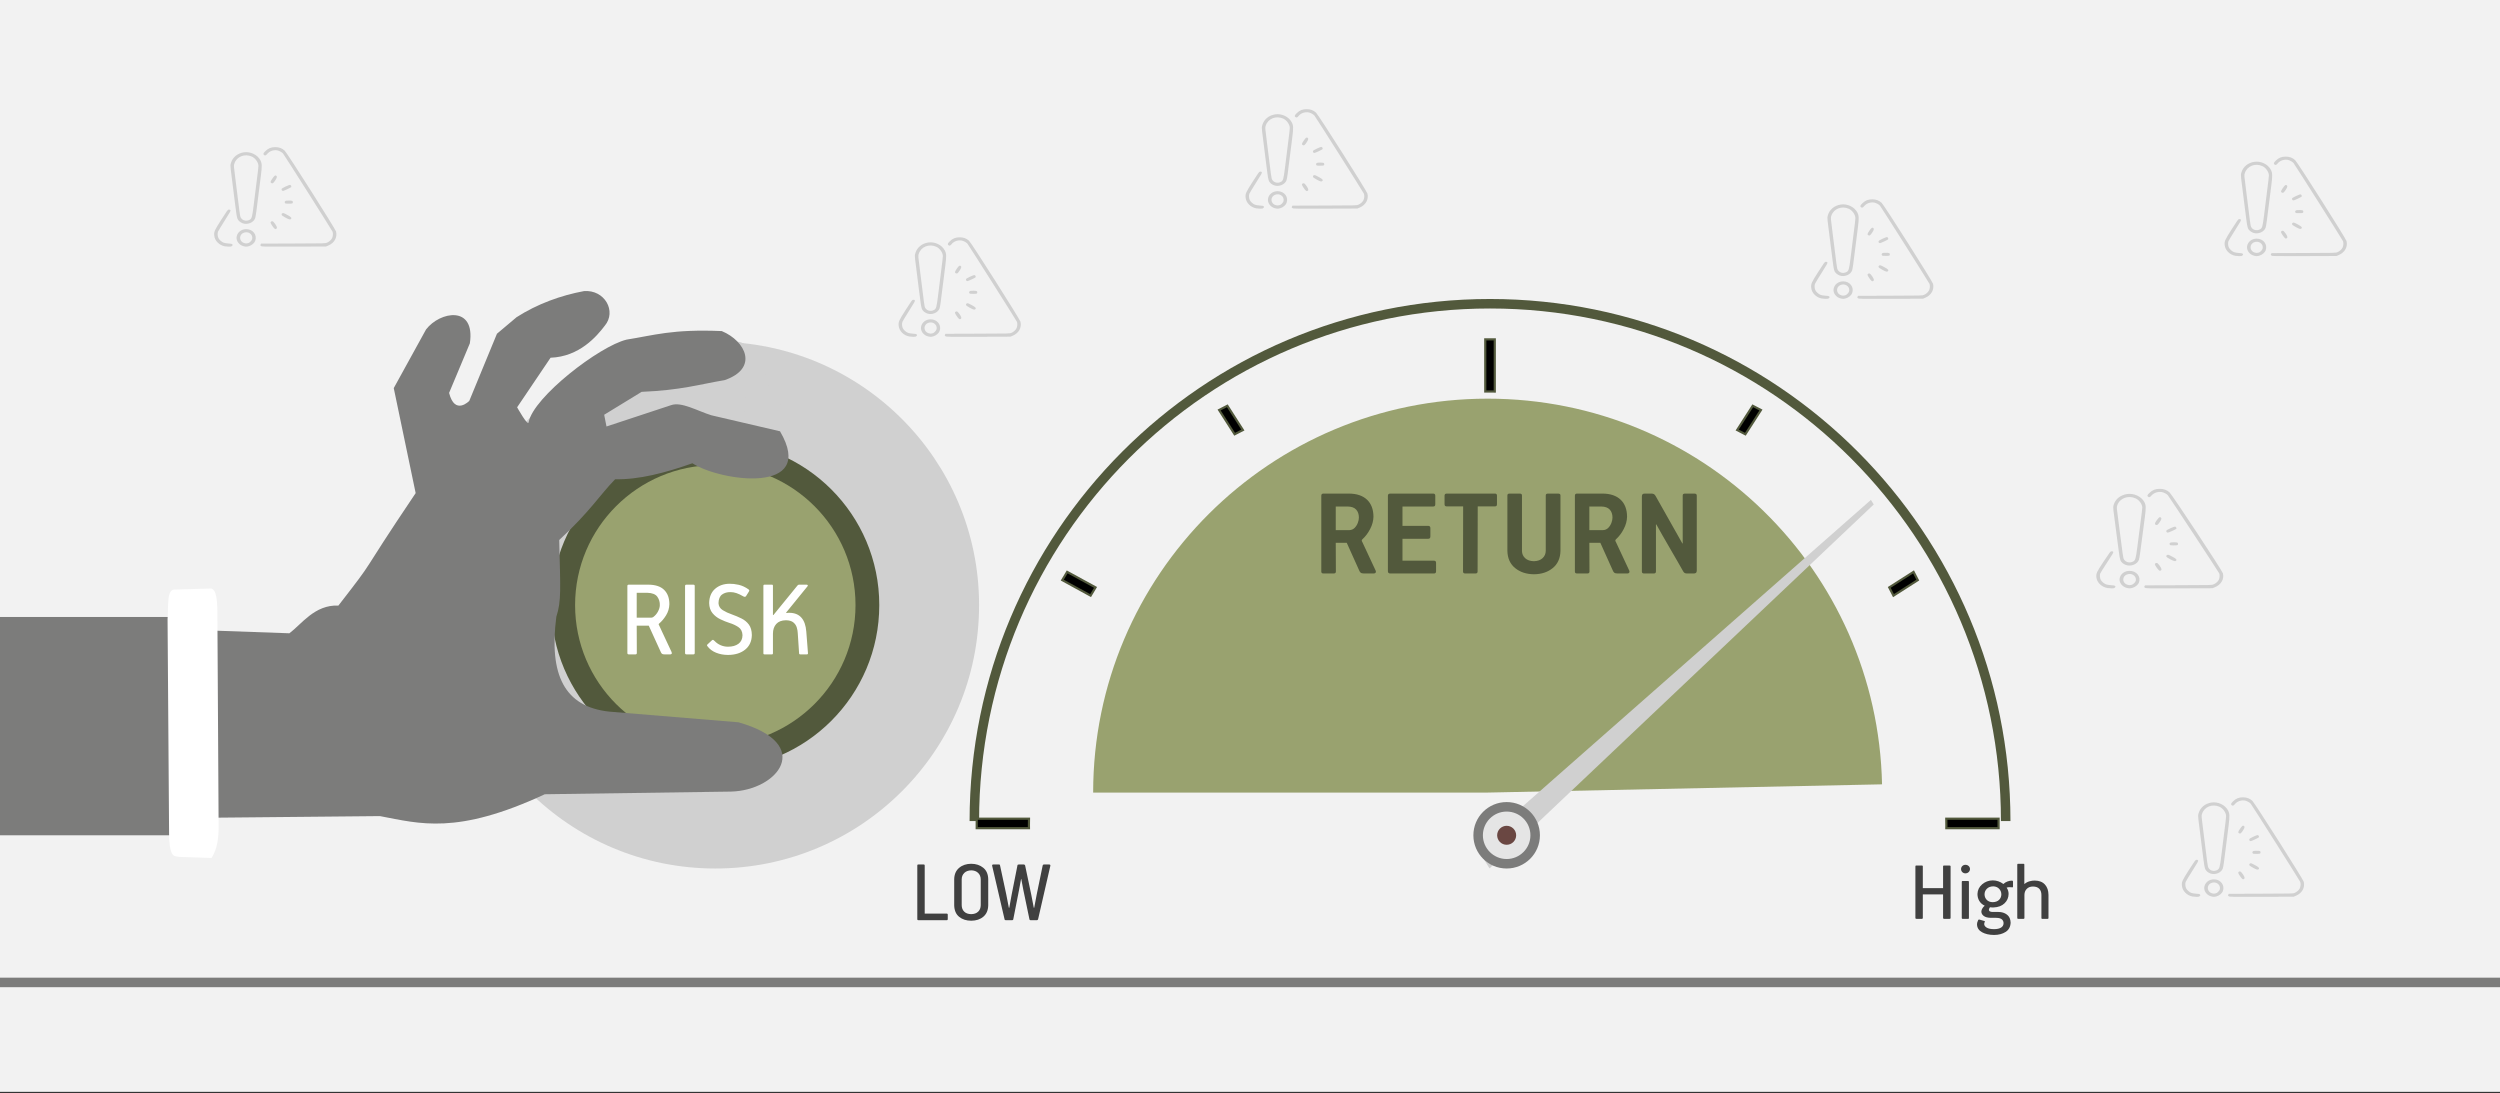 <svg width="526" height="230" xmlns="http://www.w3.org/2000/svg" xmlns:xlink="http://www.w3.org/1999/xlink" overflow="hidden"><rect width="100%" height="100%" fill="#333333" stroke="none"/><defs><clipPath id="clip0"><rect x="0" y="0" width="526" height="230"/></clipPath></defs><g clip-path="url(#clip0)"><rect x="0" y="0" width="526" height="229.667" fill="#FFFFFF"/><rect x="0" y="0" width="526" height="229.667" fill="#F2F2F2"/><path d="M230 166.758C230 120.985 267.16 83.878 313 83.878 358.163 83.878 395.037 119.936 395.982 165.024L313 166.758Z" fill="#99A26F" fill-rule="evenodd"/><path d="M2.182 29.379 0 24.588 108.599 0 109.068 1.031Z" fill="#D0D0D0" fill-rule="evenodd" transform="matrix(0.556 -0.831 -0.832 -0.556 333.854 196.384)"/><path d="M205 172.75C205 112.638 253.577 63.907 313.5 63.907 373.423 63.907 422 112.638 422 172.75" stroke="#52593C" stroke-width="2" stroke-miterlimit="8" fill="none" fill-rule="evenodd"/><path d="M324 175.745C324 179.606 320.867 182.735 317 182.735 313.134 182.735 310 179.606 310 175.745 310 171.884 313.134 168.755 317 168.755 320.867 168.755 324 171.884 324 175.745Z" fill="#7C7C7B" fill-rule="evenodd"/><path d="M317 180.738C314.245 180.738 312 178.5 312 175.745 312 172.995 314.241 170.753 317 170.753 319.755 170.753 322 172.99 322 175.745 322 178.496 319.755 180.738 317 180.738Z" fill="#E5E5E5" fill-rule="evenodd"/><path d="M317 177.742C315.897 177.742 315 176.847 315 175.745 315 174.644 315.897 173.748 317 173.748 318.103 173.748 319 174.644 319 175.745 319 176.847 318.103 177.742 317 177.742Z" fill="#6A4742" fill-rule="evenodd"/><path d="M261.5 90.478 258.231 85.376 256.5 86.266 259.769 91.368C260.342 91.063 260.919 90.765 261.5 90.478Z" stroke="#52593C" stroke-width="0.462" stroke-miterlimit="8" fill-rule="evenodd"/><path d="M230.5 123.589 224.535 120.326 223.5 122.055 229.461 125.318C229.801 124.734 230.148 124.161 230.5 123.589Z" stroke="#52593C" stroke-width="0.462" stroke-miterlimit="8" fill-rule="evenodd"/><path d="M398.391 125.319 403.5 122.054 402.61 120.326 397.5 123.59C397.805 124.158 398.103 124.734 398.391 125.319Z" stroke="#52593C" stroke-width="0.462" stroke-miterlimit="8" fill-rule="evenodd"/><path d="M367.223 91.368 370.5 86.27 368.778 85.376 365.5 90.474C366.08 90.765 366.655 91.063 367.223 91.368Z" stroke="#52593C" stroke-width="0.462" stroke-miterlimit="8" fill-rule="evenodd"/><path d="M216.484 173.606C216.484 173.153 216.492 172.7 216.5 172.25L205.5 172.25 205.5 174.248 216.492 174.248C216.488 174.031 216.484 173.818 216.484 173.606Z" stroke="#52593C" stroke-width="0.462" stroke-miterlimit="8" fill-rule="evenodd"/><path d="M409.5 172.25C409.511 172.7 409.515 173.153 409.515 173.606 409.515 173.818 409.511 174.031 409.508 174.248L420.5 174.248 420.5 172.25 409.5 172.25Z" stroke="#52593C" stroke-width="0.462" stroke-miterlimit="8" fill-rule="evenodd"/><path d="M313.372 82.366C313.749 82.366 314.127 82.373 314.5 82.381L314.5 71.397 312.5 71.397 312.5 82.373C312.793 82.373 313.082 82.366 313.372 82.366Z" stroke="#52593C" stroke-width="0.462" stroke-miterlimit="8" fill-rule="evenodd"/><path d="M334.398 106.572 334.398 111.535 337.281 111.535C337.717 111.52 338.082 111.362 338.376 111.062 338.671 110.762 338.893 110.411 339.042 110.008 339.192 109.605 339.267 109.241 339.267 108.917 339.27 108.211 339.08 107.646 338.696 107.223 338.311 106.799 337.713 106.582 336.9 106.572ZM281.041 106.572 281.041 111.535 283.924 111.535C284.36 111.52 284.725 111.362 285.019 111.062 285.314 110.762 285.536 110.411 285.685 110.008 285.835 109.605 285.91 109.241 285.91 108.917 285.913 108.211 285.723 107.646 285.339 107.223 284.955 106.799 284.356 106.582 283.544 106.572ZM346.076 103.85 347.433 103.85C347.671 103.848 347.854 103.886 347.983 103.962 348.112 104.039 348.227 104.165 348.329 104.34L353.986 114.367 354.041 114.313 354.041 104.258C354.04 104.11 354.082 104.005 354.166 103.942 354.25 103.879 354.381 103.848 354.556 103.85L356.484 103.85C356.636 103.848 356.76 103.879 356.854 103.942 356.949 104.005 356.997 104.11 357 104.258L357 120.089C356.994 120.304 356.931 120.454 356.81 120.539 356.689 120.624 356.544 120.665 356.376 120.661L355.018 120.661C354.817 120.667 354.649 120.642 354.512 120.586 354.376 120.531 354.255 120.41 354.149 120.225 353.884 119.746 353.493 119.061 352.979 118.17 352.464 117.28 351.908 116.319 351.311 115.29 350.714 114.261 350.159 113.299 349.648 112.405 349.136 111.511 348.751 110.821 348.492 110.335L348.411 110.362 348.411 120.225C348.411 120.387 348.37 120.5 348.288 120.566 348.207 120.632 348.085 120.664 347.922 120.661L345.94 120.661C345.777 120.663 345.655 120.632 345.573 120.569 345.492 120.506 345.451 120.401 345.451 120.253L345.451 104.476C345.447 104.259 345.49 104.101 345.58 104 345.671 103.899 345.836 103.849 346.076 103.85ZM331.791 103.85 337.172 103.85C338.815 103.86 340.083 104.288 340.977 105.133 341.871 105.978 342.324 107.175 342.335 108.726 342.316 109.582 342.083 110.44 341.636 111.302 341.189 112.164 340.644 112.886 340 113.468 339.947 113.521 339.911 113.57 339.891 113.614 339.872 113.657 339.863 113.699 339.864 113.74 339.869 113.821 339.914 113.93 340 114.066L342.797 120.062C342.864 120.206 342.866 120.34 342.8 120.464 342.735 120.588 342.607 120.653 342.417 120.661L340.353 120.661C340.012 120.659 339.777 120.603 339.647 120.494 339.517 120.386 339.417 120.242 339.348 120.062L336.71 114.202 334.398 114.202C334.399 115.211 334.404 116.219 334.412 117.228 334.419 118.236 334.424 119.244 334.425 120.253 334.425 120.401 334.384 120.506 334.303 120.569 334.221 120.632 334.099 120.663 333.936 120.661L331.846 120.661C331.683 120.663 331.561 120.632 331.479 120.569 331.398 120.506 331.357 120.401 331.357 120.253L331.357 104.312C331.352 104.008 331.497 103.854 331.791 103.85ZM317.643 103.85 319.733 103.85C319.873 103.847 319.988 103.873 320.08 103.928 320.171 103.983 320.219 104.084 320.222 104.231L320.222 115.923C320.231 116.537 320.458 117.046 320.902 117.449 321.346 117.852 321.954 118.061 322.725 118.076 323.495 118.062 324.103 117.851 324.547 117.445 324.991 117.04 325.218 116.523 325.227 115.896L325.227 104.259C325.227 104.11 325.268 104.005 325.349 103.942 325.431 103.879 325.553 103.848 325.716 103.85L327.806 103.85C327.97 103.849 328.097 103.878 328.187 103.938 328.276 103.998 328.321 104.096 328.322 104.231L328.322 115.923C328.282 117.474 327.738 118.676 326.689 119.528 325.641 120.381 324.328 120.813 322.752 120.825 321.162 120.813 319.842 120.381 318.79 119.528 317.739 118.676 317.193 117.474 317.154 115.923L317.154 104.259C317.152 104.11 317.19 104.005 317.266 103.942 317.342 103.879 317.468 103.848 317.643 103.85ZM304.394 103.85 314.556 103.85C314.692 103.851 314.794 103.889 314.862 103.965 314.93 104.041 314.964 104.148 314.964 104.285L314.964 106.054C314.967 106.206 314.94 106.325 314.882 106.412 314.825 106.498 314.716 106.543 314.556 106.544L310.914 106.544 310.887 120.225C310.887 120.387 310.846 120.5 310.765 120.566 310.683 120.632 310.561 120.664 310.398 120.661L308.307 120.661C308.156 120.663 308.037 120.632 307.951 120.569 307.864 120.506 307.82 120.401 307.819 120.253L307.846 106.544 304.394 106.544C304.232 106.546 304.114 106.509 304.04 106.432 303.967 106.355 303.93 106.23 303.932 106.054L303.932 104.312C303.93 104.162 303.967 104.048 304.04 103.969 304.114 103.89 304.232 103.85 304.394 103.85ZM292.502 103.85 301.55 103.85C301.687 103.849 301.794 103.885 301.87 103.959 301.946 104.032 301.984 104.15 301.985 104.312L301.985 106.082C301.987 106.233 301.956 106.352 301.89 106.439 301.824 106.526 301.711 106.57 301.55 106.572L295.081 106.572 295.081 110.636 300.49 110.636C300.652 110.637 300.77 110.682 300.843 110.768 300.917 110.855 300.953 110.974 300.952 111.126L300.952 112.868C300.953 113.019 300.918 113.138 300.847 113.225 300.776 113.312 300.666 113.356 300.517 113.358L295.081 113.358 295.081 117.967 301.713 117.967C301.85 117.966 301.957 118.002 302.033 118.076 302.109 118.149 302.147 118.267 302.148 118.429L302.148 120.199C302.153 120.503 302.008 120.657 301.713 120.661L292.502 120.661C292.351 120.661 292.232 120.621 292.145 120.542 292.059 120.463 292.015 120.349 292.013 120.199L292.013 104.312C292.013 104.008 292.176 103.854 292.502 103.85ZM278.435 103.85 283.816 103.85C285.458 103.86 286.726 104.288 287.62 105.133 288.514 105.978 288.967 107.175 288.978 108.726 288.959 109.582 288.726 110.44 288.279 111.302 287.832 112.164 287.287 112.886 286.643 113.468 286.59 113.521 286.554 113.57 286.535 113.614 286.515 113.657 286.506 113.699 286.507 113.74 286.512 113.821 286.557 113.93 286.643 114.066L289.44 120.062C289.508 120.206 289.509 120.34 289.444 120.464 289.379 120.588 289.251 120.653 289.06 120.661L286.996 120.661C286.656 120.659 286.42 120.603 286.29 120.494 286.16 120.386 286.061 120.242 285.991 120.062L283.353 114.202 281.041 114.202C281.042 115.211 281.047 116.219 281.055 117.228 281.063 118.236 281.067 119.244 281.068 120.253 281.068 120.401 281.028 120.506 280.946 120.569 280.865 120.632 280.742 120.663 280.58 120.661L278.489 120.661C278.326 120.663 278.204 120.632 278.122 120.569 278.041 120.506 278 120.401 278 120.253L278 104.312C277.996 104.008 278.14 103.854 278.435 103.85Z" fill="#52593C" fill-rule="evenodd"/><path d="M95 127.315C95 96.708 119.848 71.896 150.5 71.896 181.152 71.896 206 96.708 206 127.315 206 157.923 181.152 182.735 150.5 182.735 119.848 182.735 95 157.923 95 127.315Z" fill="#D0D0D0" fill-rule="evenodd"/><path d="M116 127.315C116 108.289 131.446 92.865 150.5 92.865 169.554 92.865 185 108.289 185 127.315 185 146.342 169.554 161.766 150.5 161.766 131.446 161.766 116 146.342 116 127.315Z" fill="#52593C" fill-rule="evenodd"/><path d="M144.313 92.767C143.128 92.553 142.172 91.585 142.076 90.508 142 89.679 142.115 89.43 143.561 87.16 144.823 85.184 144.912 85.057 145.142 85.04 145.326 85.022 145.409 85.051 145.479 85.167 145.556 85.306 145.409 85.572 144.275 87.357 143.568 88.475 142.93 89.523 142.867 89.685 142.733 90.044 142.777 90.687 142.969 91.052 143.153 91.406 143.619 91.823 144.026 91.991 144.23 92.072 144.632 92.141 145.059 92.17 145.556 92.199 145.785 92.24 145.855 92.321 145.989 92.477 145.983 92.529 145.798 92.697 145.671 92.813 145.537 92.842 145.142 92.836 144.868 92.831 144.492 92.802 144.313 92.767ZM148.251 92.744C147.334 92.518 146.671 91.649 146.779 90.803 146.907 89.842 147.761 89.147 148.812 89.152 150.227 89.158 151.157 90.386 150.692 91.632 150.52 92.089 149.934 92.582 149.379 92.732 148.882 92.865 148.749 92.865 148.251 92.744ZM149.233 92.089C149.52 92.031 149.998 91.533 150.061 91.22 150.265 90.224 149.182 89.483 148.194 89.946 147.372 90.328 147.283 91.411 148.035 91.921 148.258 92.072 148.704 92.188 148.901 92.153 148.972 92.141 149.118 92.112 149.233 92.089ZM151.922 92.709C151.756 92.587 151.75 92.547 151.833 92.385L151.922 92.199 158.677 92.176C165.368 92.159 165.438 92.153 165.795 92.002 166.241 91.817 166.668 91.44 166.859 91.07 167.057 90.693 167.108 90.05 166.968 89.685 166.866 89.419 156.861 73.622 156.555 73.246 156.338 72.973 155.726 72.649 155.319 72.574 154.516 72.44 153.668 72.753 153.177 73.373 152.942 73.674 152.738 73.726 152.534 73.541 152.324 73.35 152.387 73.176 152.846 72.73 153.451 72.133 154.044 71.896 154.917 71.896 155.726 71.896 156.351 72.127 156.893 72.632 157.422 73.118 167.586 89.129 167.713 89.668 168 90.884 167.363 92.043 166.12 92.582L165.591 92.808 158.855 92.831C152.317 92.848 152.107 92.842 151.922 92.709ZM154.739 89.025C154.509 88.84 153.923 87.947 153.923 87.785 153.923 87.6 154.108 87.467 154.331 87.496 154.458 87.513 154.63 87.687 154.892 88.063 155.3 88.654 155.37 88.955 155.121 89.077 154.924 89.175 154.924 89.175 154.739 89.025ZM148.073 87.924C147.856 87.843 147.557 87.675 147.404 87.542 146.939 87.142 146.837 86.818 146.633 85.178 146.525 84.356 146.384 83.244 146.314 82.705 146.047 80.631 145.626 77.277 145.537 76.507 145.46 75.794 145.467 75.65 145.594 75.221 145.945 74.039 146.951 73.205 148.283 72.991 149.666 72.77 151.17 73.483 151.788 74.665 152.132 75.325 152.151 75.846 151.897 77.856 151.782 78.749 151.546 80.608 151.374 81.981 151.196 83.354 150.998 84.935 150.928 85.497 150.858 86.053 150.75 86.661 150.686 86.847 150.367 87.762 149.08 88.289 148.073 87.924ZM149.513 87.189C149.978 86.928 150.055 86.65 150.374 84.118 150.533 82.844 150.737 81.234 150.82 80.533 151.298 76.773 151.374 76.13 151.374 75.852 151.374 75.134 150.737 74.225 149.998 73.888 148.487 73.205 146.786 73.883 146.314 75.354 146.161 75.817 146.155 75.69 146.601 79.16 147.041 82.635 147.315 84.779 147.391 85.457 147.442 85.874 147.519 86.337 147.557 86.482 147.78 87.27 148.742 87.623 149.513 87.189ZM157.026 86.708C156.408 86.366 156.268 86.256 156.249 86.094 156.23 85.96 156.268 85.879 156.396 85.822 156.6 85.717 156.657 85.735 157.53 86.204 158.25 86.592 158.422 86.795 158.225 87.015 158.052 87.2 157.804 87.136 157.026 86.708ZM156.937 83.615C156.861 83.464 156.867 83.406 156.988 83.284 157.109 83.163 157.23 83.139 157.778 83.139 158.492 83.139 158.62 83.197 158.62 83.51 158.62 83.759 158.518 83.794 157.696 83.794 157.058 83.794 157.02 83.782 156.937 83.615ZM156.313 81.008C156.262 80.95 156.23 80.828 156.243 80.736 156.268 80.608 156.453 80.486 157.09 80.185 157.632 79.93 157.963 79.814 158.065 79.849 158.225 79.895 158.352 80.179 158.269 80.307 158.193 80.417 156.721 81.112 156.561 81.112 156.478 81.112 156.37 81.066 156.313 81.008ZM154.063 79.444C153.84 79.328 153.904 79.09 154.305 78.511 154.732 77.903 154.885 77.781 155.096 77.897 155.338 78.036 155.3 78.302 154.949 78.83 154.509 79.513 154.369 79.606 154.063 79.444Z" fill="#D0D0D0" fill-rule="evenodd"/><path d="M-1 206.7 527 206.701" stroke="#7C7C7B" stroke-width="2" stroke-miterlimit="8" fill="none" fill-rule="evenodd"/><path d="M47.313 51.826C46.128 51.612 45.172 50.645 45.077 49.567 45 48.739 45.115 48.49 46.561 46.219 47.823 44.244 47.912 44.116 48.142 44.099 48.327 44.081 48.409 44.11 48.479 44.226 48.556 44.365 48.409 44.632 47.275 46.416 46.568 47.534 45.93 48.582 45.867 48.745 45.733 49.104 45.778 49.747 45.969 50.112 46.153 50.465 46.619 50.882 47.026 51.05 47.23 51.131 47.632 51.201 48.059 51.23 48.556 51.259 48.785 51.299 48.855 51.38 48.989 51.537 48.983 51.589 48.798 51.757 48.671 51.873 48.537 51.902 48.142 51.896 47.868 51.89 47.492 51.861 47.313 51.826ZM51.252 51.803C50.334 51.577 49.671 50.708 49.779 49.862 49.907 48.901 50.761 48.206 51.812 48.212 53.227 48.217 54.157 49.446 53.692 50.691 53.52 51.148 52.934 51.641 52.379 51.791 51.882 51.925 51.748 51.925 51.252 51.803ZM52.233 51.148C52.52 51.091 52.998 50.592 53.061 50.28 53.265 49.283 52.182 48.542 51.194 49.005 50.372 49.388 50.283 50.471 51.035 50.98 51.258 51.131 51.704 51.247 51.901 51.212 51.972 51.201 52.118 51.172 52.233 51.148ZM54.922 51.768C54.756 51.647 54.75 51.606 54.833 51.444L54.922 51.259 61.677 51.235C68.368 51.218 68.438 51.212 68.795 51.062 69.241 50.876 69.668 50.5 69.859 50.129 70.057 49.752 70.108 49.109 69.968 48.745 69.866 48.478 59.861 32.681 59.555 32.305 59.338 32.033 58.727 31.708 58.319 31.633 57.516 31.5 56.668 31.812 56.178 32.432 55.942 32.733 55.738 32.786 55.534 32.6 55.324 32.409 55.387 32.235 55.846 31.789 56.452 31.193 57.044 30.955 57.917 30.955 58.727 30.955 59.351 31.187 59.893 31.691 60.422 32.177 70.586 48.188 70.713 48.727 71 49.944 70.363 51.102 69.12 51.641L68.591 51.867 61.855 51.89C55.317 51.907 55.107 51.902 54.922 51.768ZM57.739 48.084C57.509 47.899 56.923 47.007 56.923 46.844 56.923 46.659 57.108 46.526 57.331 46.555 57.458 46.572 57.63 46.746 57.892 47.123 58.3 47.713 58.37 48.015 58.121 48.136 57.923 48.235 57.923 48.235 57.739 48.084ZM51.073 46.984C50.856 46.903 50.557 46.734 50.404 46.601 49.939 46.202 49.837 45.877 49.633 44.238 49.525 43.415 49.384 42.303 49.314 41.764 49.047 39.691 48.626 36.337 48.537 35.566 48.46 34.854 48.467 34.709 48.594 34.28 48.945 33.098 49.952 32.264 51.283 32.05 52.666 31.83 54.17 32.542 54.788 33.724 55.132 34.384 55.151 34.906 54.897 36.916 54.782 37.808 54.546 39.667 54.374 41.04 54.196 42.413 53.998 43.995 53.928 44.556 53.858 45.112 53.749 45.721 53.686 45.906 53.367 46.821 52.08 47.349 51.073 46.984ZM52.513 46.248C52.978 45.987 53.055 45.709 53.373 43.178 53.533 41.903 53.737 40.293 53.82 39.592 54.298 35.833 54.374 35.19 54.374 34.912 54.374 34.193 53.737 33.284 52.998 32.948 51.487 32.264 49.786 32.942 49.314 34.413 49.161 34.877 49.155 34.749 49.601 38.219 50.041 41.695 50.315 43.838 50.391 44.516 50.442 44.933 50.519 45.396 50.557 45.541 50.78 46.329 51.742 46.682 52.513 46.248ZM60.026 45.767C59.408 45.425 59.268 45.315 59.249 45.153 59.23 45.02 59.268 44.939 59.396 44.881 59.599 44.776 59.657 44.794 60.53 45.263 61.25 45.651 61.422 45.854 61.224 46.074 61.053 46.26 60.804 46.196 60.026 45.767ZM59.937 42.674C59.861 42.523 59.867 42.465 59.988 42.344 60.109 42.222 60.23 42.199 60.778 42.199 61.492 42.199 61.62 42.257 61.62 42.569 61.62 42.819 61.518 42.853 60.696 42.853 60.058 42.853 60.02 42.842 59.937 42.674ZM59.313 40.067C59.262 40.009 59.23 39.888 59.243 39.795 59.268 39.667 59.453 39.546 60.09 39.245 60.632 38.99 60.963 38.874 61.065 38.908 61.224 38.955 61.352 39.239 61.269 39.366 61.193 39.476 59.721 40.171 59.561 40.171 59.478 40.171 59.37 40.125 59.313 40.067ZM57.063 38.503C56.84 38.387 56.904 38.15 57.305 37.57 57.732 36.962 57.885 36.84 58.096 36.956 58.338 37.095 58.3 37.362 57.949 37.889 57.509 38.573 57.369 38.665 57.063 38.503Z" fill="#D0D0D0" fill-rule="evenodd"/><path d="M383.313 62.81C382.128 62.596 381.172 61.629 381.076 60.551 381 59.723 381.115 59.474 382.561 57.203 383.823 55.228 383.912 55.1 384.142 55.083 384.326 55.066 384.409 55.094 384.479 55.21 384.556 55.349 384.409 55.616 383.275 57.4 382.568 58.518 381.93 59.566 381.867 59.729 381.733 60.088 381.777 60.731 381.969 61.096 382.153 61.449 382.619 61.866 383.026 62.034 383.23 62.115 383.632 62.185 384.059 62.214 384.556 62.243 384.785 62.283 384.855 62.364 384.989 62.521 384.983 62.573 384.798 62.741 384.671 62.857 384.537 62.886 384.142 62.88 383.868 62.874 383.492 62.845 383.313 62.81ZM387.251 62.787C386.334 62.561 385.671 61.692 385.779 60.847 385.907 59.885 386.761 59.19 387.812 59.196 389.227 59.202 390.157 60.43 389.692 61.675 389.52 62.133 388.934 62.625 388.379 62.776 387.882 62.909 387.749 62.909 387.251 62.787ZM388.233 62.133C388.52 62.075 388.998 61.577 389.061 61.264 389.265 60.267 388.182 59.526 387.194 59.989 386.372 60.372 386.283 61.455 387.035 61.965 387.258 62.115 387.704 62.231 387.901 62.196 387.972 62.185 388.118 62.156 388.233 62.133ZM390.922 62.752C390.756 62.631 390.75 62.59 390.833 62.428L390.922 62.243 397.677 62.219C404.368 62.202 404.438 62.196 404.795 62.046 405.241 61.86 405.668 61.484 405.859 61.113 406.057 60.737 406.108 60.094 405.968 59.729 405.866 59.462 395.861 43.665 395.555 43.289 395.338 43.017 394.726 42.692 394.319 42.617 393.516 42.484 392.668 42.797 392.177 43.416 391.942 43.718 391.738 43.77 391.534 43.584 391.324 43.393 391.387 43.219 391.846 42.773 392.451 42.177 393.044 41.939 393.917 41.939 394.726 41.939 395.351 42.171 395.893 42.675 396.422 43.161 406.586 59.172 406.713 59.711 407 60.928 406.363 62.086 405.12 62.625L404.591 62.851 397.855 62.874C391.317 62.892 391.107 62.886 390.922 62.752ZM393.739 59.068C393.509 58.883 392.923 57.991 392.923 57.829 392.923 57.643 393.108 57.51 393.331 57.539 393.458 57.556 393.63 57.73 393.892 58.107 394.299 58.697 394.37 58.999 394.121 59.12 393.924 59.219 393.924 59.219 393.739 59.068ZM387.073 57.968C386.856 57.887 386.557 57.719 386.404 57.585 385.939 57.186 385.837 56.861 385.633 55.222 385.525 54.399 385.384 53.287 385.314 52.748 385.047 50.675 384.626 47.321 384.537 46.55 384.46 45.838 384.467 45.693 384.594 45.264 384.945 44.083 385.951 43.248 387.283 43.034 388.666 42.814 390.17 43.526 390.788 44.708 391.132 45.368 391.151 45.89 390.897 47.9 390.782 48.792 390.546 50.651 390.374 52.024 390.196 53.397 389.998 54.979 389.928 55.541 389.858 56.097 389.75 56.705 389.686 56.89 389.367 57.806 388.08 58.333 387.073 57.968ZM388.513 57.232C388.978 56.971 389.055 56.693 389.374 54.162 389.533 52.887 389.737 51.277 389.82 50.576 390.298 46.817 390.374 46.174 390.374 45.896 390.374 45.177 389.737 44.268 388.998 43.932 387.487 43.248 385.786 43.926 385.314 45.398 385.161 45.861 385.155 45.733 385.601 49.203 386.041 52.679 386.315 54.822 386.391 55.5 386.442 55.917 386.519 56.38 386.557 56.525 386.78 57.313 387.742 57.666 388.513 57.232ZM396.026 56.751C395.408 56.409 395.268 56.299 395.249 56.137 395.23 56.004 395.268 55.923 395.396 55.865 395.6 55.761 395.657 55.778 396.53 56.247 397.25 56.635 397.422 56.838 397.225 57.058 397.052 57.244 396.804 57.18 396.026 56.751ZM395.937 53.658C395.861 53.507 395.867 53.449 395.988 53.328 396.109 53.206 396.23 53.183 396.778 53.183 397.492 53.183 397.62 53.241 397.62 53.554 397.62 53.803 397.518 53.837 396.696 53.837 396.058 53.837 396.02 53.826 395.937 53.658ZM395.313 51.051C395.262 50.993 395.23 50.872 395.243 50.779 395.268 50.651 395.453 50.53 396.09 50.229 396.632 49.974 396.963 49.858 397.065 49.893 397.225 49.939 397.352 50.223 397.269 50.35 397.193 50.46 395.721 51.155 395.561 51.155 395.478 51.155 395.37 51.109 395.313 51.051ZM393.063 49.487C392.84 49.371 392.904 49.134 393.305 48.554 393.732 47.946 393.885 47.825 394.096 47.941 394.338 48.08 394.299 48.346 393.949 48.873 393.509 49.557 393.369 49.649 393.063 49.487Z" fill="#D0D0D0" fill-rule="evenodd"/><path d="M191.313 70.799C190.128 70.584 189.172 69.617 189.076 68.54 189 67.711 189.115 67.462 190.561 65.191 191.823 63.216 191.912 63.089 192.142 63.071 192.326 63.054 192.409 63.083 192.479 63.199 192.556 63.338 192.409 63.604 191.275 65.388 190.568 66.506 189.93 67.555 189.867 67.717 189.733 68.076 189.777 68.719 189.969 69.084 190.153 69.438 190.619 69.855 191.026 70.023 191.23 70.104 191.632 70.173 192.059 70.202 192.556 70.231 192.785 70.272 192.855 70.353 192.989 70.509 192.983 70.561 192.798 70.729 192.671 70.845 192.537 70.874 192.142 70.868 191.868 70.862 191.492 70.834 191.313 70.799ZM195.251 70.776C194.334 70.55 193.671 69.681 193.779 68.835 193.907 67.874 194.761 67.178 195.812 67.184 197.227 67.19 198.157 68.418 197.692 69.663 197.52 70.121 196.934 70.613 196.379 70.764 195.882 70.897 195.749 70.897 195.251 70.776ZM196.233 70.121C196.52 70.063 196.998 69.565 197.061 69.252 197.265 68.256 196.182 67.514 195.194 67.978 194.372 68.36 194.283 69.443 195.035 69.953 195.258 70.104 195.704 70.219 195.901 70.185 195.972 70.173 196.118 70.144 196.233 70.121ZM198.922 70.741C198.756 70.619 198.75 70.579 198.833 70.416L198.922 70.231 205.677 70.208C212.368 70.191 212.438 70.185 212.795 70.034 213.241 69.849 213.668 69.472 213.859 69.102 214.057 68.725 214.108 68.082 213.968 67.717 213.866 67.451 203.861 51.654 203.555 51.277 203.338 51.005 202.726 50.681 202.319 50.605 201.516 50.472 200.668 50.785 200.177 51.405 199.942 51.706 199.738 51.758 199.534 51.573 199.324 51.382 199.387 51.208 199.846 50.762 200.451 50.165 201.044 49.928 201.917 49.928 202.726 49.928 203.351 50.159 203.893 50.663 204.422 51.15 214.586 67.161 214.713 67.7 215 68.916 214.363 70.075 213.12 70.613L212.591 70.839 205.855 70.862C199.317 70.88 199.107 70.874 198.922 70.741ZM201.739 67.057C201.509 66.871 200.923 65.979 200.923 65.817 200.923 65.632 201.108 65.498 201.331 65.527 201.458 65.545 201.63 65.719 201.892 66.095 202.3 66.686 202.37 66.987 202.121 67.109 201.924 67.207 201.924 67.207 201.739 67.057ZM195.073 65.956C194.856 65.875 194.557 65.707 194.404 65.574 193.939 65.174 193.837 64.85 193.633 63.21 193.525 62.388 193.384 61.276 193.314 60.737 193.047 58.663 192.626 55.309 192.537 54.539 192.46 53.826 192.467 53.681 192.594 53.253 192.945 52.071 193.951 51.237 195.283 51.023 196.666 50.802 198.17 51.515 198.788 52.697 199.132 53.357 199.151 53.878 198.897 55.888 198.782 56.78 198.546 58.64 198.374 60.013 198.196 61.386 197.998 62.967 197.928 63.529 197.858 64.085 197.75 64.693 197.686 64.879 197.367 65.794 196.08 66.321 195.073 65.956ZM196.513 65.22C196.978 64.96 197.055 64.682 197.374 62.15 197.533 60.876 197.737 59.266 197.82 58.565 198.298 54.805 198.374 54.162 198.374 53.884 198.374 53.166 197.737 52.256 196.998 51.92 195.487 51.237 193.786 51.914 193.314 53.386 193.161 53.849 193.155 53.722 193.601 57.192 194.041 60.667 194.315 62.811 194.391 63.488 194.442 63.906 194.519 64.369 194.557 64.514 194.78 65.302 195.742 65.655 196.513 65.22ZM204.026 64.74C203.408 64.398 203.268 64.288 203.249 64.126 203.23 63.992 203.268 63.911 203.396 63.853 203.6 63.749 203.657 63.766 204.53 64.236 205.25 64.624 205.422 64.826 205.225 65.047 205.052 65.232 204.804 65.168 204.026 64.74ZM203.937 61.646C203.861 61.496 203.867 61.438 203.988 61.316 204.109 61.194 204.23 61.171 204.778 61.171 205.492 61.171 205.62 61.229 205.62 61.542 205.62 61.791 205.518 61.826 204.696 61.826 204.058 61.826 204.02 61.814 203.937 61.646ZM203.313 59.04C203.262 58.982 203.23 58.86 203.243 58.767 203.268 58.64 203.453 58.518 204.09 58.217 204.632 57.962 204.963 57.846 205.065 57.881 205.225 57.927 205.352 58.211 205.269 58.339 205.193 58.449 203.721 59.144 203.561 59.144 203.478 59.144 203.37 59.097 203.313 59.04ZM201.063 57.475C200.84 57.36 200.904 57.122 201.305 56.543 201.732 55.935 201.885 55.813 202.096 55.929 202.338 56.068 202.3 56.334 201.949 56.861 201.509 57.545 201.369 57.638 201.063 57.475Z" fill="#D0D0D0" fill-rule="evenodd"/><path d="M461.313 188.628C460.128 188.414 459.172 187.446 459.076 186.369 459 185.54 459.115 185.291 460.561 183.021 461.823 181.045 461.912 180.918 462.142 180.901 462.326 180.883 462.409 180.912 462.479 181.028 462.556 181.167 462.409 181.433 461.275 183.218 460.568 184.336 459.93 185.384 459.867 185.546 459.733 185.905 459.777 186.548 459.969 186.913 460.153 187.267 460.619 187.684 461.026 187.852 461.23 187.933 461.632 188.002 462.059 188.031 462.556 188.06 462.785 188.101 462.855 188.182 462.989 188.338 462.983 188.391 462.798 188.559 462.671 188.674 462.537 188.703 462.142 188.698 461.868 188.692 461.492 188.663 461.313 188.628ZM465.251 188.605C464.334 188.379 463.671 187.51 463.779 186.664 463.907 185.703 464.761 185.008 465.812 185.013 467.227 185.019 468.157 186.247 467.692 187.493 467.52 187.95 466.934 188.443 466.379 188.593 465.882 188.726 465.749 188.726 465.251 188.605ZM466.233 187.95C466.52 187.892 466.998 187.394 467.061 187.081 467.265 186.085 466.182 185.344 465.194 185.807 464.372 186.189 464.283 187.273 465.035 187.782 465.258 187.933 465.704 188.049 465.901 188.014 465.972 188.002 466.118 187.973 466.233 187.95ZM468.922 188.57C468.756 188.448 468.75 188.408 468.833 188.246L468.922 188.06 475.677 188.037C482.368 188.02 482.438 188.014 482.795 187.863 483.241 187.678 483.668 187.301 483.859 186.931 484.057 186.554 484.108 185.911 483.968 185.546 483.866 185.28 473.861 169.483 473.555 169.107 473.338 168.834 472.726 168.51 472.319 168.435 471.516 168.301 470.668 168.614 470.177 169.234 469.942 169.535 469.738 169.587 469.534 169.402 469.324 169.211 469.387 169.037 469.846 168.591 470.451 167.994 471.044 167.757 471.917 167.757 472.726 167.757 473.351 167.989 473.893 168.493 474.422 168.979 484.586 184.99 484.713 185.529 485 186.745 484.363 187.904 483.12 188.443L482.591 188.669 475.855 188.692C469.317 188.709 469.107 188.703 468.922 188.57ZM471.739 184.886C471.509 184.701 470.923 183.808 470.923 183.646 470.923 183.461 471.108 183.328 471.331 183.357 471.458 183.374 471.63 183.548 471.892 183.924 472.299 184.515 472.37 184.816 472.121 184.938 471.924 185.037 471.924 185.037 471.739 184.886ZM465.073 183.785C464.856 183.704 464.557 183.536 464.404 183.403 463.939 183.003 463.837 182.679 463.633 181.04 463.525 180.217 463.384 179.105 463.314 178.566 463.047 176.492 462.626 173.138 462.537 172.368 462.46 171.655 462.467 171.511 462.594 171.082 462.945 169.9 463.951 169.066 465.283 168.852 466.666 168.632 468.17 169.344 468.788 170.526 469.132 171.186 469.151 171.708 468.897 173.718 468.782 174.61 468.546 176.469 468.374 177.842 468.196 179.215 467.998 180.796 467.928 181.358 467.858 181.914 467.75 182.522 467.686 182.708 467.367 183.623 466.08 184.15 465.073 183.785ZM466.513 183.05C466.978 182.789 467.055 182.511 467.374 179.979 467.533 178.705 467.737 177.095 467.82 176.394 468.298 172.634 468.374 171.991 468.374 171.713 468.374 170.995 467.737 170.086 466.998 169.75 465.487 169.066 463.786 169.744 463.314 171.215 463.161 171.679 463.155 171.551 463.601 175.021 464.041 178.497 464.315 180.64 464.391 181.318 464.442 181.735 464.519 182.198 464.557 182.343 464.78 183.131 465.742 183.484 466.513 183.05ZM474.026 182.569C473.408 182.227 473.268 182.117 473.249 181.955 473.23 181.822 473.268 181.74 473.396 181.683 473.6 181.578 473.657 181.596 474.53 182.065 475.25 182.453 475.422 182.656 475.225 182.876 475.052 183.061 474.804 182.997 474.026 182.569ZM473.937 179.476C473.861 179.325 473.867 179.267 473.988 179.145 474.109 179.024 474.23 179.001 474.778 179.001 475.492 179.001 475.62 179.058 475.62 179.371 475.62 179.62 475.518 179.655 474.696 179.655 474.058 179.655 474.02 179.644 473.937 179.476ZM473.313 176.869C473.262 176.811 473.23 176.689 473.243 176.597 473.268 176.469 473.453 176.347 474.09 176.046 474.632 175.791 474.963 175.676 475.065 175.71 475.225 175.757 475.352 176.04 475.269 176.168 475.193 176.278 473.721 176.973 473.561 176.973 473.478 176.973 473.37 176.927 473.313 176.869ZM471.063 175.305C470.84 175.189 470.904 174.951 471.305 174.372 471.732 173.764 471.885 173.642 472.096 173.758 472.338 173.897 472.299 174.164 471.949 174.691 471.509 175.374 471.369 175.467 471.063 175.305Z" fill="#D0D0D0" fill-rule="evenodd"/><path d="M470.313 53.823C469.128 53.609 468.172 52.642 468.076 51.564 468 50.736 468.115 50.487 469.561 48.216 470.823 46.241 470.912 46.113 471.142 46.096 471.326 46.078 471.409 46.108 471.479 46.223 471.556 46.362 471.409 46.629 470.275 48.413 469.568 49.531 468.93 50.58 468.867 50.742 468.733 51.101 468.777 51.744 468.969 52.109 469.153 52.462 469.619 52.879 470.026 53.047 470.23 53.128 470.632 53.198 471.059 53.227 471.556 53.256 471.785 53.296 471.855 53.377 471.989 53.534 471.983 53.586 471.798 53.754 471.671 53.87 471.537 53.899 471.142 53.893 470.868 53.887 470.492 53.858 470.313 53.823ZM474.251 53.8C473.334 53.574 472.671 52.705 472.779 51.86 472.907 50.898 473.761 50.203 474.812 50.209 476.227 50.215 477.157 51.443 476.692 52.688 476.52 53.146 475.934 53.638 475.379 53.789 474.882 53.922 474.749 53.922 474.251 53.8ZM475.233 53.146C475.52 53.088 475.998 52.59 476.061 52.277 476.265 51.28 475.182 50.539 474.194 51.002 473.372 51.385 473.283 52.468 474.035 52.978 474.258 53.128 474.704 53.244 474.901 53.209 474.972 53.198 475.118 53.169 475.233 53.146ZM477.922 53.765C477.756 53.644 477.75 53.603 477.833 53.441L477.922 53.256 484.677 53.233C491.368 53.215 491.438 53.209 491.795 53.059 492.241 52.873 492.668 52.497 492.859 52.126 493.057 51.75 493.108 51.107 492.968 50.742 492.866 50.475 482.861 34.678 482.555 34.302 482.338 34.03 481.726 33.705 481.319 33.63 480.516 33.497 479.668 33.81 479.177 34.429 478.942 34.731 478.738 34.783 478.534 34.597 478.324 34.406 478.387 34.232 478.846 33.786 479.451 33.19 480.044 32.952 480.917 32.952 481.726 32.952 482.351 33.184 482.893 33.688 483.422 34.175 493.586 50.186 493.713 50.724 494 51.941 493.363 53.099 492.12 53.638L491.591 53.864 484.855 53.887C478.317 53.904 478.107 53.899 477.922 53.765ZM480.739 50.081C480.509 49.896 479.923 49.004 479.923 48.842 479.923 48.656 480.108 48.523 480.331 48.552 480.458 48.569 480.63 48.743 480.892 49.12 481.299 49.711 481.37 50.012 481.121 50.133 480.924 50.232 480.924 50.232 480.739 50.081ZM474.073 48.981C473.856 48.9 473.557 48.732 473.404 48.598 472.939 48.199 472.837 47.874 472.633 46.235 472.525 45.412 472.384 44.3 472.314 43.761 472.047 41.688 471.626 38.334 471.537 37.563 471.46 36.851 471.467 36.706 471.594 36.277 471.945 35.096 472.951 34.261 474.283 34.047 475.666 33.827 477.17 34.539 477.788 35.721 478.132 36.382 478.151 36.903 477.897 38.913 477.782 39.805 477.546 41.664 477.374 43.037 477.196 44.41 476.998 45.992 476.928 46.553 476.858 47.11 476.75 47.718 476.686 47.903 476.367 48.819 475.08 49.346 474.073 48.981ZM475.513 48.245C475.978 47.984 476.055 47.706 476.374 45.175 476.533 43.901 476.737 42.29 476.82 41.589 477.298 37.83 477.374 37.187 477.374 36.909 477.374 36.19 476.737 35.281 475.998 34.945 474.487 34.261 472.786 34.939 472.314 36.41 472.161 36.874 472.155 36.746 472.601 40.216 473.041 43.692 473.315 45.835 473.391 46.513 473.442 46.93 473.519 47.394 473.557 47.538 473.78 48.326 474.742 48.679 475.513 48.245ZM483.026 47.764C482.408 47.422 482.268 47.312 482.249 47.15 482.23 47.017 482.268 46.936 482.396 46.878 482.6 46.774 482.657 46.791 483.53 47.26 484.25 47.648 484.422 47.851 484.225 48.071 484.052 48.257 483.804 48.193 483.026 47.764ZM482.937 44.671C482.861 44.52 482.867 44.462 482.988 44.341 483.109 44.219 483.23 44.196 483.778 44.196 484.492 44.196 484.62 44.254 484.62 44.567 484.62 44.816 484.518 44.85 483.696 44.85 483.058 44.85 483.02 44.839 482.937 44.671ZM482.313 42.064C482.262 42.006 482.23 41.885 482.243 41.792 482.268 41.664 482.453 41.543 483.09 41.242 483.632 40.987 483.963 40.871 484.065 40.906 484.225 40.952 484.352 41.236 484.269 41.363 484.193 41.473 482.721 42.168 482.561 42.168 482.478 42.168 482.37 42.122 482.313 42.064ZM480.063 40.5C479.84 40.384 479.904 40.147 480.305 39.568 480.732 38.959 480.885 38.838 481.096 38.953 481.338 39.093 481.299 39.359 480.949 39.886 480.509 40.57 480.369 40.662 480.063 40.5Z" fill="#D0D0D0" fill-rule="evenodd"/><path d="M264.313 43.838C263.128 43.623 262.172 42.656 262.076 41.579 262 40.75 262.115 40.501 263.561 38.23 264.823 36.255 264.912 36.128 265.142 36.11 265.326 36.093 265.409 36.122 265.479 36.238 265.556 36.377 265.409 36.643 264.275 38.428 263.568 39.545 262.93 40.594 262.867 40.756 262.733 41.115 262.777 41.758 262.969 42.123 263.153 42.477 263.619 42.894 264.026 43.062 264.23 43.143 264.632 43.212 265.059 43.241 265.556 43.27 265.785 43.311 265.855 43.392 265.989 43.548 265.983 43.6 265.798 43.768 265.671 43.884 265.537 43.913 265.142 43.907 264.868 43.902 264.492 43.873 264.313 43.838ZM268.251 43.815C267.334 43.589 266.671 42.72 266.779 41.874 266.907 40.913 267.761 40.217 268.812 40.223 270.227 40.229 271.157 41.457 270.692 42.703 270.52 43.16 269.934 43.653 269.379 43.803 268.882 43.936 268.749 43.936 268.251 43.815ZM269.233 43.16C269.52 43.102 269.998 42.604 270.061 42.291 270.265 41.295 269.182 40.553 268.194 41.017 267.372 41.399 267.283 42.482 268.035 42.992 268.258 43.143 268.704 43.259 268.901 43.224 268.972 43.212 269.118 43.183 269.233 43.16ZM271.922 43.78C271.756 43.658 271.75 43.618 271.833 43.456L271.922 43.27 278.677 43.247C285.368 43.23 285.438 43.224 285.795 43.073 286.241 42.888 286.668 42.511 286.859 42.141 287.057 41.764 287.108 41.121 286.968 40.756 286.866 40.49 276.861 24.693 276.555 24.316 276.338 24.044 275.726 23.72 275.319 23.645 274.516 23.511 273.668 23.824 273.177 24.444 272.942 24.745 272.738 24.797 272.534 24.612 272.324 24.421 272.387 24.247 272.846 23.801 273.451 23.204 274.044 22.967 274.917 22.967 275.726 22.967 276.351 23.198 276.893 23.702 277.422 24.189 287.586 40.2 287.713 40.739 288 41.955 287.363 43.114 286.12 43.653L285.591 43.878 278.855 43.902C272.317 43.919 272.107 43.913 271.922 43.78ZM274.739 40.096C274.509 39.91 273.923 39.018 273.923 38.856 273.923 38.671 274.108 38.538 274.331 38.566 274.458 38.584 274.63 38.758 274.892 39.134 275.299 39.725 275.37 40.026 275.121 40.148 274.924 40.246 274.924 40.246 274.739 40.096ZM268.073 38.995C267.856 38.914 267.557 38.746 267.404 38.613 266.939 38.213 266.837 37.889 266.633 36.249 266.525 35.427 266.384 34.315 266.314 33.776 266.047 31.702 265.626 28.348 265.537 27.578 265.46 26.865 265.467 26.72 265.594 26.292 265.945 25.11 266.951 24.276 268.283 24.061 269.666 23.841 271.17 24.554 271.788 25.736 272.132 26.396 272.151 26.917 271.897 28.927 271.782 29.82 271.546 31.679 271.374 33.052 271.196 34.425 270.998 36.006 270.928 36.568 270.858 37.124 270.75 37.732 270.686 37.918 270.367 38.833 269.08 39.36 268.073 38.995ZM269.513 38.26C269.978 37.999 270.055 37.721 270.374 35.189 270.533 33.915 270.737 32.305 270.82 31.604 271.298 27.844 271.374 27.201 271.374 26.923 271.374 26.205 270.737 25.295 269.998 24.959 268.487 24.276 266.786 24.954 266.314 26.425 266.161 26.888 266.155 26.761 266.601 30.231 267.041 33.706 267.315 35.85 267.391 36.528 267.442 36.944 267.519 37.408 267.557 37.553 267.78 38.341 268.742 38.694 269.513 38.26ZM277.026 37.779C276.408 37.437 276.268 37.327 276.249 37.165 276.23 37.031 276.268 36.95 276.396 36.892 276.6 36.788 276.657 36.806 277.53 37.275 278.25 37.663 278.422 37.866 278.225 38.086 278.052 38.271 277.804 38.207 277.026 37.779ZM276.937 34.685C276.861 34.535 276.867 34.477 276.988 34.355 277.109 34.233 277.23 34.21 277.778 34.21 278.492 34.21 278.62 34.268 278.62 34.581 278.62 34.83 278.518 34.865 277.696 34.865 277.058 34.865 277.02 34.853 276.937 34.685ZM276.313 32.079C276.262 32.021 276.23 31.899 276.243 31.806 276.268 31.679 276.453 31.557 277.09 31.256 277.632 31.001 277.963 30.885 278.065 30.92 278.225 30.966 278.352 31.25 278.269 31.378 278.193 31.488 276.721 32.183 276.561 32.183 276.478 32.183 276.37 32.137 276.313 32.079ZM274.063 30.515C273.84 30.399 273.904 30.161 274.305 29.582 274.732 28.974 274.885 28.852 275.096 28.968 275.338 29.107 275.299 29.373 274.949 29.901 274.509 30.584 274.369 30.677 274.063 30.515Z" fill="#D0D0D0" fill-rule="evenodd"/><path d="M443.402 123.722C442.171 123.508 441.179 122.54 441.079 121.463 441 120.635 441.119 120.385 442.621 118.115 443.932 116.139 444.024 116.012 444.263 115.995 444.454 115.977 444.54 116.006 444.613 116.122 444.693 116.261 444.54 116.528 443.362 118.312 442.628 119.43 441.966 120.478 441.9 120.64 441.761 120.999 441.807 121.642 442.006 122.007 442.198 122.361 442.681 122.778 443.104 122.946 443.316 123.027 443.733 123.096 444.176 123.125 444.693 123.154 444.931 123.195 445.004 123.276 445.143 123.432 445.136 123.485 444.944 123.653 444.812 123.768 444.673 123.797 444.263 123.792 443.978 123.786 443.587 123.757 443.402 123.722ZM447.492 123.699C446.539 123.473 445.851 122.604 445.963 121.758 446.096 120.797 446.982 120.102 448.074 120.107 449.543 120.113 450.51 121.341 450.026 122.587 449.848 123.044 449.239 123.537 448.663 123.687 448.147 123.821 448.008 123.821 447.492 123.699ZM448.511 123.044C448.809 122.986 449.305 122.488 449.371 122.175 449.583 121.179 448.458 120.438 447.432 120.901 446.579 121.283 446.486 122.367 447.267 122.876 447.499 123.027 447.962 123.143 448.167 123.108 448.24 123.096 448.392 123.067 448.511 123.044ZM451.304 123.664C451.132 123.542 451.125 123.502 451.211 123.34L451.304 123.154 458.318 123.131C465.267 123.114 465.34 123.108 465.71 122.957 466.174 122.772 466.617 122.396 466.815 122.025 467.021 121.648 467.074 121.005 466.928 120.64 466.822 120.374 456.432 104.577 456.115 104.201 455.89 103.928 455.254 103.604 454.831 103.529 453.997 103.395 453.117 103.708 452.607 104.328 452.362 104.629 452.151 104.681 451.939 104.496 451.721 104.305 451.787 104.131 452.263 103.685 452.892 103.088 453.507 102.851 454.414 102.851 455.254 102.851 455.903 103.083 456.465 103.587 457.015 104.073 467.57 120.084 467.702 120.623 468 121.839 467.338 122.998 466.048 123.537L465.499 123.763 458.504 123.786C451.714 123.803 451.496 123.797 451.304 123.664ZM454.229 119.98C453.99 119.795 453.382 118.903 453.382 118.74 453.382 118.555 453.574 118.422 453.805 118.451 453.938 118.468 454.116 118.642 454.388 119.018 454.811 119.609 454.884 119.91 454.626 120.032 454.421 120.131 454.421 120.131 454.229 119.98ZM447.307 118.879C447.082 118.798 446.771 118.63 446.612 118.497 446.129 118.097 446.023 117.773 445.811 116.134 445.699 115.311 445.553 114.199 445.48 113.66 445.202 111.586 444.765 108.232 444.673 107.462 444.593 106.749 444.6 106.605 444.732 106.176 445.096 104.994 446.142 104.16 447.525 103.946 448.961 103.726 450.523 104.438 451.165 105.62 451.522 106.28 451.542 106.802 451.277 108.812 451.158 109.704 450.913 111.563 450.735 112.936 450.549 114.309 450.344 115.89 450.271 116.452 450.199 117.008 450.086 117.617 450.02 117.802 449.689 118.717 448.352 119.244 447.307 118.879ZM448.802 118.144C449.285 117.883 449.365 117.605 449.696 115.074 449.861 113.799 450.073 112.189 450.159 111.488 450.655 107.728 450.735 107.085 450.735 106.807 450.735 106.089 450.073 105.18 449.305 104.844 447.737 104.16 445.97 104.838 445.48 106.309 445.321 106.773 445.315 106.645 445.778 110.115 446.235 113.591 446.519 115.734 446.599 116.412 446.651 116.829 446.731 117.292 446.771 117.437 447.002 118.225 448.001 118.578 448.802 118.144ZM456.604 117.663C455.962 117.321 455.817 117.211 455.797 117.049 455.777 116.916 455.817 116.835 455.949 116.777 456.161 116.672 456.221 116.69 457.127 117.159 457.875 117.547 458.054 117.75 457.849 117.97 457.67 118.155 457.412 118.092 456.604 117.663ZM456.512 114.57C456.432 114.419 456.439 114.361 456.565 114.239 456.69 114.118 456.816 114.095 457.385 114.095 458.126 114.095 458.259 114.153 458.259 114.465 458.259 114.714 458.153 114.749 457.299 114.749 456.638 114.749 456.598 114.738 456.512 114.57ZM455.863 111.963C455.81 111.905 455.777 111.783 455.79 111.691 455.817 111.563 456.009 111.442 456.671 111.14 457.233 110.885 457.577 110.77 457.683 110.804 457.849 110.851 457.981 111.135 457.895 111.262 457.815 111.372 456.287 112.067 456.121 112.067 456.035 112.067 455.923 112.021 455.863 111.963ZM453.527 110.399C453.296 110.283 453.362 110.045 453.779 109.466 454.222 108.858 454.381 108.736 454.599 108.852 454.851 108.991 454.811 109.258 454.447 109.785 453.99 110.468 453.845 110.561 453.527 110.399Z" fill="#D0D0D0" fill-rule="evenodd"/><path d="M121 127.315C121 111.047 134.208 97.858 150.5 97.858 166.792 97.858 180 111.047 180 127.315 180 143.584 166.792 156.773 150.5 156.773 134.208 156.773 121 143.584 121 127.315Z" fill="#99A26F" fill-rule="evenodd"/><path d="M133.964 124.723 133.964 129.957 137.048 129.957C137.12 129.955 137.189 129.941 137.255 129.915 137.321 129.889 137.379 129.863 137.427 129.838 137.859 129.521 138.199 129.126 138.447 128.651 138.695 128.177 138.821 127.74 138.826 127.34 138.85 126.689 138.678 126.099 138.31 125.567 137.943 125.036 137.237 124.754 136.194 124.723ZM160.877 123.014 162.415 123.014C162.557 123.014 162.628 123.085 162.628 123.228L162.628 129.385 162.723 129.409 167.798 123.18C167.845 123.121 167.894 123.079 167.947 123.052 167.999 123.026 168.06 123.013 168.13 123.014L169.668 123.014C169.82 123.017 169.913 123.052 169.947 123.118 169.98 123.184 169.966 123.26 169.905 123.347L165.403 128.887 165.451 128.982C165.579 128.959 165.696 128.945 165.8 128.94 165.905 128.935 166.01 128.933 166.115 128.934 167.194 128.948 168.028 129.288 168.618 129.955 169.207 130.622 169.55 131.605 169.645 132.902L170 137.444C170.004 137.606 169.925 137.685 169.763 137.681L168.391 137.681C168.221 137.681 168.134 137.61 168.13 137.467L167.846 133.187C167.832 132.825 167.765 132.438 167.643 132.026 167.521 131.614 167.285 131.26 166.934 130.965 166.583 130.669 166.057 130.514 165.356 130.501 164.454 130.514 163.774 130.778 163.316 131.291 162.859 131.804 162.629 132.484 162.628 133.33L162.628 137.444C162.628 137.606 162.557 137.685 162.415 137.681L160.877 137.681C160.783 137.681 160.716 137.664 160.676 137.628 160.635 137.592 160.616 137.539 160.617 137.467L160.617 123.251C160.616 123.169 160.635 123.108 160.676 123.07 160.716 123.032 160.783 123.013 160.877 123.014ZM144.42 123.014 145.887 123.014C145.971 123.015 146.039 123.036 146.091 123.079 146.143 123.122 146.17 123.179 146.171 123.251L146.171 137.396C146.171 137.586 146.076 137.681 145.887 137.681L144.42 137.681C144.335 137.681 144.267 137.658 144.215 137.613 144.164 137.568 144.137 137.504 144.136 137.42L144.136 123.275C144.136 123.105 144.23 123.018 144.42 123.014ZM132.284 123.014 136.455 123.014C137.934 123.029 139.035 123.402 139.758 124.133 140.48 124.864 140.841 125.861 140.838 127.126 140.812 127.97 140.58 128.75 140.14 129.465 139.7 130.181 139.207 130.764 138.66 131.215 138.625 131.239 138.601 131.267 138.589 131.298 138.577 131.328 138.577 131.356 138.589 131.381 138.59 131.38 138.639 131.487 138.737 131.7 138.834 131.914 139.073 132.427 139.452 133.24 139.831 134.054 140.443 135.36 141.288 137.158 141.372 137.357 141.376 137.495 141.3 137.571 141.224 137.648 141.133 137.685 141.028 137.681L139.797 137.681C139.557 137.681 139.386 137.64 139.285 137.56 139.184 137.479 139.102 137.361 139.039 137.206L136.502 131.642 133.964 131.642 133.988 137.396C133.988 137.586 133.893 137.681 133.704 137.681L132.284 137.681C132.2 137.681 132.132 137.658 132.08 137.613 132.028 137.568 132.001 137.504 132 137.42L132 123.275C132 123.105 132.095 123.018 132.284 123.014ZM153.496 122.823C154.077 122.811 154.718 122.884 155.42 123.043 156.122 123.202 156.816 123.525 157.502 124.01 157.632 124.118 157.68 124.217 157.647 124.307 157.614 124.397 157.573 124.472 157.526 124.533L156.958 125.436C156.883 125.538 156.79 125.584 156.679 125.573 156.569 125.562 156.465 125.524 156.366 125.46 155.839 125.153 155.364 124.929 154.94 124.788 154.517 124.647 154.107 124.578 153.71 124.58 153.002 124.567 152.408 124.736 151.925 125.085 151.443 125.435 151.192 126.044 151.172 126.911 151.206 127.54 151.506 128.03 152.074 128.382 152.641 128.735 153.273 129.029 153.971 129.265 154.687 129.521 155.365 129.808 156.002 130.124 156.64 130.441 157.161 130.87 157.564 131.411 157.967 131.952 158.175 132.688 158.188 133.618 158.164 134.916 157.698 135.934 156.791 136.672 155.884 137.41 154.683 137.787 153.188 137.8 152.272 137.798 151.431 137.642 150.664 137.331 149.897 137.021 149.293 136.568 148.852 135.972 148.779 135.892 148.748 135.815 148.758 135.743 148.767 135.672 148.831 135.589 148.947 135.497L149.823 134.688C149.915 134.619 149.998 134.602 150.075 134.637 150.151 134.673 150.241 134.745 150.344 134.855 150.716 135.248 151.144 135.549 151.629 135.755 152.114 135.962 152.626 136.066 153.164 136.068 154.08 136.066 154.816 135.861 155.37 135.452 155.924 135.043 156.209 134.44 156.224 133.642 156.19 132.866 155.896 132.295 155.34 131.929 154.785 131.563 154.17 131.278 153.496 131.073 152.861 130.869 152.217 130.609 151.562 130.293 150.908 129.978 150.357 129.549 149.909 129.006 149.46 128.464 149.227 127.749 149.208 126.863 149.237 125.582 149.652 124.59 150.454 123.889 151.256 123.188 152.27 122.833 153.496 122.823Z" fill="#FFFFFF" fill-rule="evenodd"/><rect x="-2" y="129.812" width="43" height="45.933" fill="#7C7C7B"/><path d="M45 172.045 45.121 132.683 60.89 133.243C63.437 131.337 66.227 127.188 71.201 127.412 79.813 116.31 74.476 123.038 87.455 103.75L82.845 81.658 89.638 69.322C92.549 65.51 100.07 64.164 98.857 72.238L94.49 82.667C95.703 87.489 98.735 84.349 98.735 84.349L104.558 70.219 108.682 66.743C113.049 63.94 118.022 62.145 122.874 61.248 127.241 60.912 129.788 65.51 127.241 68.537 125.542 70.78 121.904 75.042 115.839 75.266L108.803 85.695C108.803 85.695 111.108 89.844 111.229 88.835 112.2 83.564 126.149 72.799 131.85 71.453 137.551 70.556 141.433 69.21 151.864 69.659 156.959 71.79 159.628 77.509 152.471 79.976 147.134 80.873 143.252 82.107 135.004 82.443L127.119 87.265 127.605 89.732 141.19 85.247C143.373 84.462 146.77 86.48 149.681 87.377L164.116 90.742C172 104.199 151.5 101.283 145.678 97.47 139.977 99.489 134.397 100.946 129.424 100.834 126.149 104.199 124.208 107.563 117.658 113.619 117.901 123.936 118.143 126.403 117.052 129.767 115.475 141.991 118.75 148.719 128.211 149.728L155.382 151.971C171.515 156.569 163.63 166.325 153.805 166.55L114.626 167.11C96.067 175.745 88.304 173.278 79.934 171.708L45 172.045Z" fill="#7C7C7B" fill-rule="evenodd"/><path d="M36.858 124.043 44.434 123.821C45.526 124.155 45.782 125.937 45.745 130.504L46 174.389C45.927 177.842 45.235 179.29 44.507 180.515L37.768 180.293C36.858 180.07 35.801 180.738 35.583 176.283L35.255 130.281C35.474 127.608 35 123.821 36.858 124.043Z" fill="#FFFFFF" fill-rule="evenodd"/><path d="M204.353 183.121C203.735 183.133 203.246 183.313 202.889 183.662 202.531 184.011 202.348 184.458 202.341 185.002L202.341 190.435C202.345 191.005 202.52 191.462 202.865 191.805 203.21 192.149 203.7 192.326 204.335 192.335 204.962 192.327 205.452 192.153 205.806 191.813 206.161 191.472 206.341 191.013 206.347 190.435L206.347 185.002C206.338 184.45 206.154 184.001 205.794 183.655 205.435 183.31 204.955 183.131 204.353 183.121ZM208.972 181.889 210.193 181.889C210.284 181.891 210.343 181.915 210.37 181.962 210.397 182.009 210.413 182.067 210.419 182.135L211.716 188.174 212.261 190.985 212.355 190.985C212.432 190.536 212.513 190.081 212.599 189.62 212.685 189.159 212.767 188.709 212.844 188.269L214.084 182.021C214.09 181.991 214.111 181.962 214.145 181.934 214.18 181.906 214.247 181.891 214.347 181.889L215.419 181.889C215.477 181.889 215.53 181.907 215.579 181.941 215.627 181.975 215.662 182.021 215.682 182.078L216.979 188.25 217.505 190.985 217.599 190.985 218.126 188.193 219.385 182.078C219.395 182.021 219.422 181.975 219.465 181.941 219.508 181.907 219.563 181.889 219.629 181.889L220.738 181.889C220.874 181.892 220.955 181.927 220.98 181.993 221.006 182.059 221.007 182.131 220.983 182.211L218.408 193.434C218.387 193.475 218.357 193.513 218.318 193.548 218.279 193.584 218.24 193.603 218.201 193.605L216.81 193.605C216.761 193.605 216.717 193.591 216.678 193.565 216.639 193.538 216.614 193.501 216.603 193.453L215.306 187.225 214.874 184.927 214.836 184.927 214.404 187.263 213.182 193.472C213.144 193.564 213.069 193.608 212.956 193.605L211.603 193.605C211.49 193.605 211.415 193.567 211.377 193.491L208.746 182.154C208.734 182.085 208.744 182.024 208.774 181.972 208.805 181.919 208.87 181.891 208.972 181.889ZM193.207 181.889 194.351 181.889C194.426 181.889 194.479 181.907 194.511 181.941 194.543 181.975 194.559 182.021 194.558 182.079L194.558 192.221 199.182 192.221C199.249 192.221 199.303 192.24 199.344 192.276 199.385 192.312 199.406 192.363 199.408 192.43L199.408 193.378C199.404 193.529 199.336 193.605 199.201 193.605L193.225 193.605C193.075 193.602 193 193.533 193 193.397L193 182.098C192.998 182.031 193.012 181.979 193.04 181.943 193.069 181.907 193.124 181.889 193.207 181.889ZM204.335 181.737C205.34 181.74 206.183 182.017 206.863 182.567 207.543 183.116 207.896 183.915 207.924 184.964L207.924 190.473C207.903 191.506 207.564 192.303 206.907 192.865 206.25 193.428 205.399 193.712 204.353 193.719 203.315 193.717 202.463 193.442 201.797 192.894 201.131 192.346 200.787 191.539 200.764 190.473L200.764 184.964C200.789 183.948 201.134 183.159 201.802 182.595 202.469 182.031 203.314 181.745 204.335 181.737Z" fill="#404040" fill-rule="evenodd"/><path d="M419.371 186.487C418.806 186.501 418.362 186.669 418.039 186.99 417.717 187.311 417.552 187.702 417.546 188.162 417.55 188.613 417.7 188.998 417.997 189.317 418.295 189.637 418.715 189.804 419.259 189.818 419.84 189.806 420.288 189.644 420.604 189.331 420.92 189.019 421.08 188.629 421.084 188.162 421.075 187.702 420.915 187.311 420.604 186.99 420.293 186.669 419.882 186.501 419.371 186.487ZM412.924 185.357 414.076 185.357C414.203 185.354 414.265 185.414 414.261 185.538L414.261 193.165C414.263 193.227 414.251 193.27 414.227 193.294 414.202 193.319 414.158 193.33 414.095 193.33L412.941 193.33C412.885 193.33 412.84 193.316 412.806 193.289 412.773 193.261 412.756 193.22 412.755 193.166L412.756 185.538C412.756 185.414 412.812 185.354 412.924 185.357ZM419.259 185.23 419.259 185.231C419.669 185.231 420.063 185.295 420.441 185.422 420.819 185.55 421.176 185.74 421.511 185.994 421.751 185.766 422.029 185.591 422.345 185.47 422.662 185.348 422.972 185.287 423.277 185.286 423.377 185.278 423.446 185.298 423.484 185.347 423.522 185.396 423.539 185.466 423.537 185.558L423.537 186.485C423.541 186.583 423.525 186.646 423.489 186.674 423.452 186.702 423.376 186.705 423.258 186.685 423.096 186.658 422.919 186.649 422.729 186.66 422.538 186.671 422.362 186.704 422.199 186.758 422.346 186.977 422.451 187.199 422.515 187.423 422.578 187.647 422.609 187.868 422.608 188.088 422.598 188.857 422.315 189.512 421.759 190.053 421.203 190.594 420.432 190.886 419.445 190.927 419.324 190.928 419.199 190.926 419.071 190.923 418.942 190.919 418.813 190.908 418.682 190.891 418.64 190.943 418.594 191.021 418.543 191.125 418.491 191.229 418.463 191.321 418.459 191.4 418.466 191.571 418.545 191.693 418.696 191.767 418.847 191.84 419.029 191.875 419.24 191.874L420.468 191.874C421.178 191.875 421.778 192.064 422.269 192.44 422.759 192.817 423.015 193.374 423.036 194.112 423.007 194.993 422.656 195.648 421.985 196.076 421.313 196.504 420.498 196.717 419.538 196.715 418.551 196.711 417.716 196.523 417.033 196.148 416.35 195.774 415.994 195.235 415.965 194.531 415.965 194.37 415.984 194.214 416.024 194.064 416.063 193.915 416.124 193.755 416.207 193.584 416.233 193.538 416.265 193.504 416.303 193.482 416.34 193.46 416.395 193.458 416.468 193.475L417.528 193.785C417.565 193.794 417.59 193.807 417.603 193.823 417.616 193.84 417.622 193.857 417.621 193.876 417.618 193.912 417.606 193.948 417.584 193.985 417.563 194.025 417.54 194.085 417.514 194.165 417.489 194.244 417.475 194.317 417.473 194.385 417.473 194.694 417.645 194.954 417.989 195.166 418.333 195.377 418.85 195.487 419.538 195.495 420.183 195.492 420.679 195.381 421.024 195.163 421.37 194.946 421.544 194.644 421.548 194.258 421.557 193.939 421.445 193.671 421.213 193.452 420.98 193.234 420.571 193.12 419.985 193.111L418.868 193.111C418.215 193.101 417.721 192.971 417.384 192.72 417.048 192.469 416.879 192.156 416.877 191.783 416.882 191.583 416.951 191.368 417.084 191.139 417.217 190.909 417.384 190.717 417.584 190.563 417.081 190.321 416.701 189.986 416.445 189.557 416.188 189.129 416.059 188.639 416.058 188.088 416.089 187.268 416.418 186.592 417.045 186.058 417.671 185.525 418.409 185.249 419.259 185.23ZM403.205 182.101 404.338 182.101C404.412 182.102 404.468 182.118 404.505 182.151 404.542 182.184 404.561 182.228 404.561 182.283L404.561 186.869 408.824 186.869 408.824 182.301C408.825 182.237 408.842 182.188 408.878 182.153 408.913 182.119 408.963 182.101 409.029 182.101L410.162 182.101C410.237 182.102 410.296 182.118 410.339 182.151 410.381 182.184 410.403 182.228 410.404 182.283L410.404 193.11C410.404 193.256 410.329 193.328 410.181 193.328L409.047 193.328C408.899 193.325 408.824 193.259 408.824 193.128L408.824 188.178 404.561 188.178 404.561 193.11C404.558 193.256 404.49 193.328 404.356 193.328L403.223 193.328C403.075 193.325 403 193.259 403 193.128L403 182.301C402.998 182.237 403.011 182.188 403.04 182.153 403.068 182.119 403.123 182.101 403.205 182.101ZM413.518 181.954C413.794 181.959 414.023 182.044 414.204 182.209 414.385 182.374 414.479 182.586 414.486 182.846 414.479 183.099 414.386 183.312 414.207 183.485 414.027 183.659 413.804 183.749 413.537 183.756 413.27 183.751 413.05 183.665 412.876 183.499 412.702 183.332 412.612 183.115 412.606 182.846 412.613 182.594 412.702 182.384 412.874 182.216 413.046 182.048 413.26 181.961 413.518 181.954ZM424.601 181.737 425.753 181.737C425.817 181.737 425.861 181.751 425.885 181.78 425.91 181.809 425.921 181.855 425.92 181.919L425.92 185.958 425.976 185.976C426.275 185.716 426.618 185.532 427.005 185.425 427.392 185.317 427.763 185.264 428.117 185.268 429.043 185.281 429.754 185.559 430.249 186.102 430.745 186.644 430.995 187.373 431 188.287L431 193.146C431 193.271 430.944 193.332 430.833 193.328L429.681 193.328C429.617 193.328 429.573 193.315 429.549 193.288 429.524 193.26 429.513 193.219 429.514 193.165L429.514 188.305C429.517 187.777 429.375 187.35 429.088 187.024 428.8 186.698 428.346 186.531 427.726 186.521 427.179 186.531 426.746 186.698 426.428 187.022 426.109 187.346 425.946 187.767 425.939 188.287L425.939 193.146C425.942 193.271 425.88 193.332 425.753 193.328L424.62 193.328C424.563 193.328 424.518 193.315 424.485 193.288 424.452 193.26 424.435 193.219 424.434 193.165L424.434 181.919C424.434 181.794 424.49 181.734 424.601 181.737Z" fill="#404040" fill-rule="evenodd"/></g></svg>